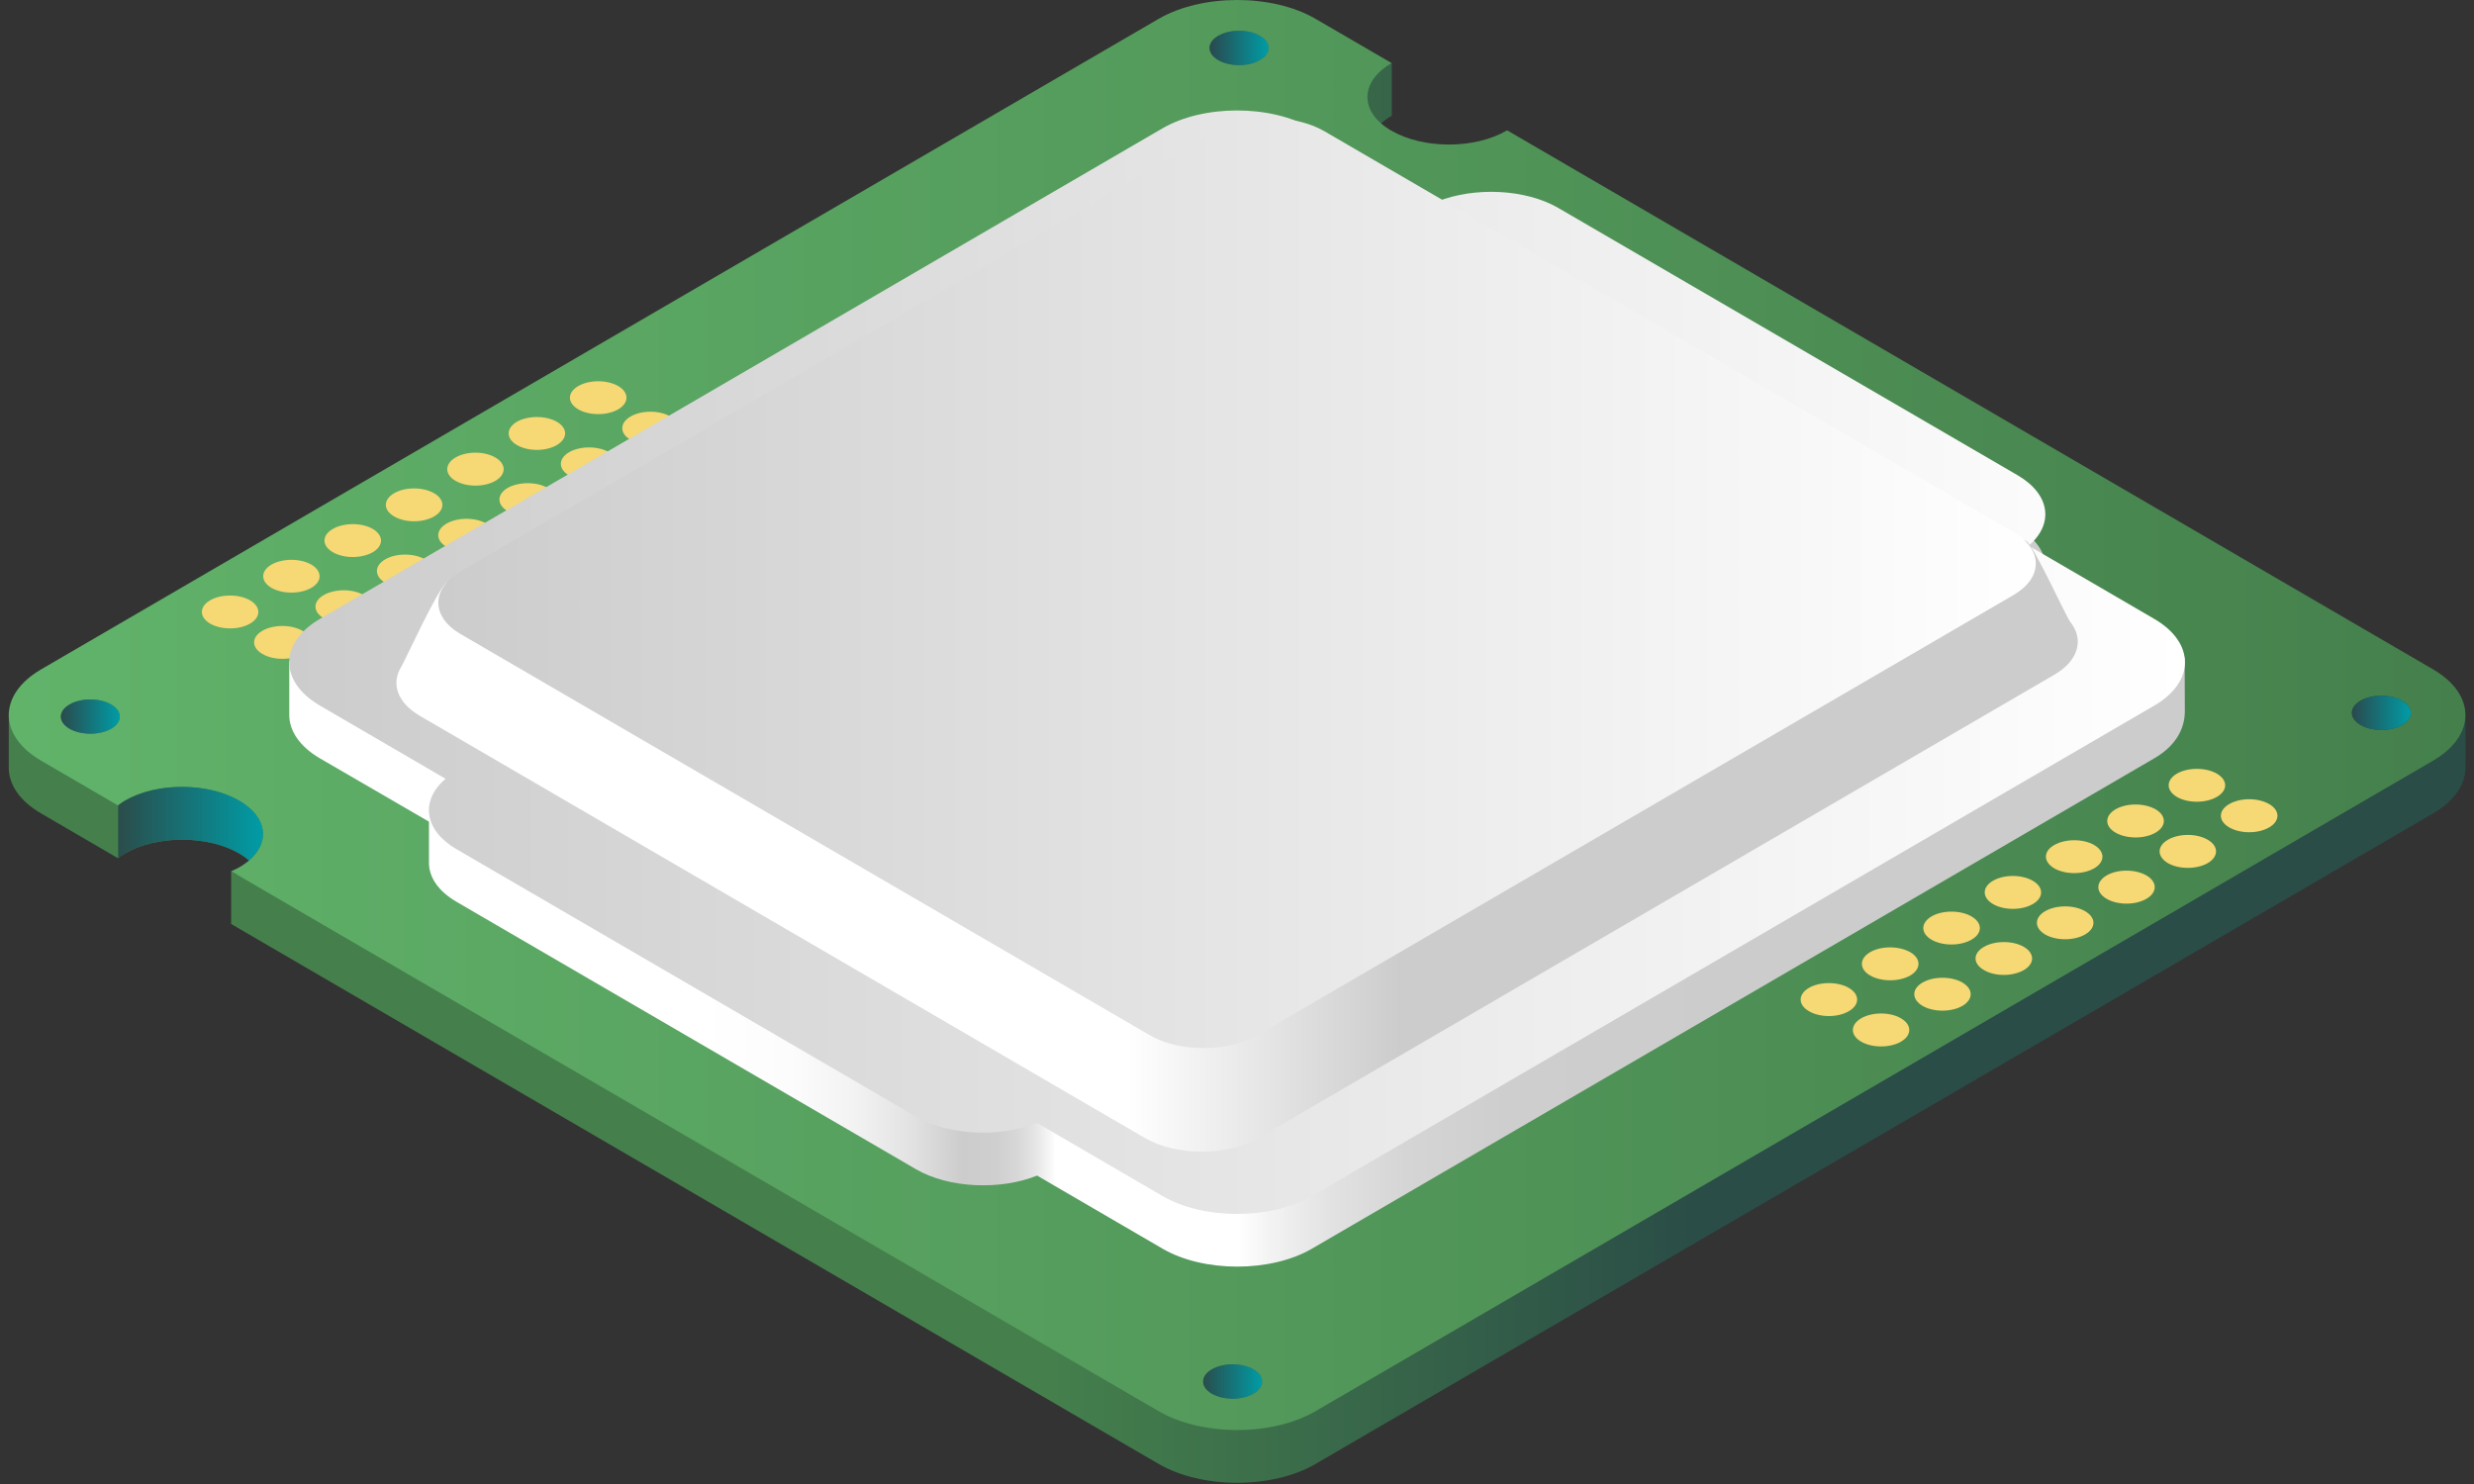 <svg width="255" height="153" viewBox="0 0 255 153" fill="none" xmlns="http://www.w3.org/2000/svg">
<rect x="0" y="0" width="255" height="153" fill="#333333" stroke="none"/>
<path d="M143.395 11.973C143.415 11.973 143.435 11.963 143.455 11.953V6.522C143.455 6.522 129.675 0.632 125.215 3.222L0.905 73.442C0.905 73.442 0.905 77.453 0.905 79.162C0.905 80.873 2.015 82.573 4.235 83.862L12.165 88.483C12.395 88.312 12.595 88.142 12.865 87.993C16.115 86.093 21.405 86.093 24.655 87.993C25.835 88.672 26.585 89.513 26.915 90.382C27.505 91.942 23.825 89.823 23.825 89.823V95.263L119.425 150.932C123.885 153.522 131.155 153.522 135.595 150.932L250.785 83.862C252.915 82.623 254.025 80.993 254.115 79.362C254.145 78.683 254.115 73.832 254.115 73.832C254.115 73.832 251.115 71.472 249.695 70.642L155.345 18.872C155.325 18.883 155.305 18.892 155.305 18.902C152.015 20.823 146.695 20.823 143.405 18.902C140.125 16.992 140.125 13.893 143.395 11.973Z" fill="url(#paint0_linear_201_904)"/>
<path d="M143.395 6.532C143.415 6.532 143.435 6.522 143.455 6.513L135.595 1.942C131.155 -0.647 123.885 -0.647 119.425 1.942L4.235 69.013C-0.205 71.603 -0.205 75.832 4.235 78.422L12.165 83.043C12.395 82.873 12.595 82.703 12.865 82.552C16.115 80.653 21.405 80.653 24.655 82.552C27.925 84.453 27.925 87.532 24.655 89.422C24.405 89.573 24.105 89.692 23.825 89.823L119.425 145.493C123.885 148.083 131.155 148.083 135.595 145.493L250.785 78.422C255.225 75.832 255.225 71.603 250.785 69.013L155.335 13.432C155.315 13.443 155.295 13.453 155.295 13.463C152.005 15.383 146.685 15.383 143.395 13.463C140.125 11.553 140.125 8.453 143.395 6.532ZM129.195 143.682C128.005 144.372 126.095 144.372 124.905 143.682C123.715 143.003 123.715 141.872 124.905 141.182C126.095 140.492 128.005 140.492 129.195 141.182C130.385 141.872 130.385 142.992 129.195 143.682ZM11.455 75.132C10.285 75.812 8.355 75.812 7.165 75.132C5.975 74.442 5.975 73.323 7.165 72.632C8.355 71.942 10.285 71.942 11.455 72.632C12.645 73.323 12.645 74.442 11.455 75.132ZM247.595 72.252C248.785 72.942 248.785 74.062 247.595 74.743C246.405 75.433 244.495 75.433 243.305 74.743C242.115 74.052 242.115 72.933 243.305 72.243C244.495 71.552 246.405 71.552 247.595 72.252ZM129.855 6.192C128.675 6.883 126.755 6.883 125.565 6.192C124.375 5.503 124.375 4.383 125.565 3.692C126.755 3.002 128.675 3.002 129.855 3.692C131.045 4.393 131.045 5.503 129.855 6.192Z" fill="url(#paint1_linear_201_904)"/>
<path d="M25.775 61.892C26.915 62.562 26.915 63.633 25.775 64.293C24.645 64.953 22.795 64.953 21.655 64.293C20.525 63.623 20.525 62.553 21.655 61.892C22.785 61.233 24.635 61.233 25.775 61.892Z" fill="#F6D874"/>
<path d="M32.095 58.212C33.225 58.873 33.225 59.953 32.095 60.602C30.965 61.263 29.115 61.263 27.975 60.602C26.845 59.943 26.845 58.873 27.975 58.212C29.115 57.553 30.965 57.553 32.095 58.212Z" fill="#F6D874"/>
<path d="M38.425 54.532C39.555 55.203 39.555 56.273 38.425 56.932C37.285 57.593 35.445 57.593 34.305 56.932C33.155 56.263 33.155 55.193 34.305 54.532C35.445 53.873 37.295 53.873 38.425 54.532Z" fill="#F6D874"/>
<path d="M44.745 50.852C45.885 51.513 45.885 52.593 44.745 53.242C43.605 53.913 41.765 53.913 40.615 53.242C39.485 52.583 39.485 51.513 40.615 50.852C41.775 50.182 43.605 50.193 44.745 50.852Z" fill="#F6D874"/>
<path d="M51.065 47.172C52.195 47.833 52.205 48.903 51.065 49.572C49.935 50.233 48.085 50.233 46.945 49.572C45.815 48.913 45.815 47.833 46.945 47.172C48.085 46.502 49.935 46.502 51.065 47.172Z" fill="#F6D874"/>
<path d="M57.395 43.483C58.535 44.142 58.535 45.222 57.395 45.883C56.265 46.553 54.415 46.553 53.275 45.883C52.145 45.222 52.145 44.153 53.275 43.483C54.405 42.833 56.265 42.833 57.395 43.483Z" fill="#F6D874"/>
<path d="M63.725 39.803C64.855 40.462 64.855 41.542 63.725 42.203C62.585 42.862 60.735 42.862 59.605 42.203C58.455 41.542 58.455 40.462 59.605 39.803C60.735 39.142 62.585 39.142 63.725 39.803Z" fill="#F6D874"/>
<path d="M31.175 65.032C32.305 65.692 32.305 66.772 31.175 67.422C30.025 68.093 28.185 68.093 27.045 67.422C25.905 66.763 25.905 65.692 27.045 65.032C28.185 64.373 30.025 64.373 31.175 65.032Z" fill="#F6D874"/>
<path d="M37.485 61.352C38.625 62.013 38.635 63.083 37.485 63.742C36.355 64.412 34.495 64.403 33.365 63.742C32.235 63.083 32.235 62.002 33.365 61.352C34.505 60.693 36.355 60.693 37.485 61.352Z" fill="#F6D874"/>
<path d="M43.815 57.672C44.945 58.333 44.945 59.413 43.815 60.072C42.685 60.733 40.825 60.733 39.695 60.072C38.565 59.413 38.565 58.333 39.695 57.672C40.825 57.013 42.675 57.013 43.815 57.672Z" fill="#F6D874"/>
<path d="M50.145 53.983C51.275 54.642 51.275 55.723 50.145 56.383C49.015 57.043 47.155 57.043 46.025 56.383C44.885 55.723 44.885 54.642 46.025 53.983C47.155 53.322 49.005 53.322 50.145 53.983Z" fill="#F6D874"/>
<path d="M56.455 50.303C57.595 50.973 57.595 52.043 56.455 52.703C55.315 53.363 53.475 53.363 52.325 52.703C51.195 52.033 51.195 50.963 52.325 50.303C53.485 49.653 55.315 49.653 56.455 50.303Z" fill="#F6D874"/>
<path d="M62.775 46.623C63.915 47.283 63.915 48.363 62.775 49.023C61.645 49.683 59.785 49.683 58.655 49.023C57.525 48.363 57.525 47.283 58.655 46.623C59.795 45.963 61.645 45.963 62.775 46.623Z" fill="#F6D874"/>
<path d="M69.105 42.943C70.235 43.602 70.235 44.682 69.105 45.343C67.975 46.013 66.115 46.013 64.985 45.343C63.855 44.682 63.855 43.612 64.985 42.943C66.115 42.282 67.975 42.282 69.105 42.943Z" fill="#F6D874"/>
<path d="M190.565 101.852C191.705 102.522 191.705 103.592 190.565 104.252C189.435 104.922 187.585 104.922 186.445 104.252C185.315 103.592 185.315 102.522 186.445 101.852C187.575 101.192 189.435 101.192 190.565 101.852Z" fill="#F6D874"/>
<path d="M196.895 98.172C198.025 98.832 198.025 99.903 196.895 100.572C195.745 101.232 193.905 101.232 192.755 100.572C191.625 99.912 191.625 98.832 192.755 98.172C193.905 97.502 195.735 97.513 196.895 98.172Z" fill="#F6D874"/>
<path d="M203.205 94.482C204.355 95.152 204.355 96.222 203.205 96.882C202.065 97.542 200.215 97.542 199.085 96.882C197.955 96.222 197.955 95.152 199.085 94.482C200.215 93.822 202.065 93.822 203.205 94.482Z" fill="#F6D874"/>
<path d="M209.535 90.812C210.665 91.472 210.665 92.552 209.535 93.202C208.405 93.872 206.545 93.872 205.415 93.202C204.285 92.542 204.285 91.462 205.415 90.812C206.545 90.142 208.395 90.142 209.535 90.812Z" fill="#F6D874"/>
<path d="M215.855 87.122C216.985 87.792 216.985 88.862 215.855 89.522C214.725 90.182 212.865 90.182 211.735 89.522C210.595 88.852 210.585 87.782 211.735 87.122C212.875 86.462 214.725 86.462 215.855 87.122Z" fill="#F6D874"/>
<path d="M222.185 83.442C223.315 84.103 223.315 85.183 222.185 85.843C221.035 86.513 219.195 86.502 218.045 85.843C216.915 85.183 216.915 84.112 218.045 83.442C219.205 82.772 221.035 82.782 222.185 83.442Z" fill="#F6D874"/>
<path d="M228.495 79.763C229.635 80.422 229.645 81.493 228.495 82.162C227.365 82.823 225.505 82.823 224.375 82.162C223.245 81.493 223.245 80.422 224.375 79.763C225.505 79.103 227.365 79.103 228.495 79.763Z" fill="#F6D874"/>
<path d="M195.945 104.992C197.075 105.652 197.075 106.732 195.945 107.392C194.815 108.052 192.955 108.052 191.825 107.392C190.695 106.732 190.695 105.652 191.825 104.992C192.965 104.322 194.815 104.322 195.945 104.992Z" fill="#F6D874"/>
<path d="M202.275 101.302C203.405 101.972 203.405 103.042 202.275 103.702C201.145 104.362 199.285 104.362 198.155 103.702C197.025 103.032 197.025 101.962 198.155 101.302C199.295 100.642 201.145 100.642 202.275 101.302Z" fill="#F6D874"/>
<path d="M208.605 97.622C209.735 98.282 209.735 99.362 208.605 100.012C207.455 100.682 205.615 100.682 204.485 100.012C203.335 99.352 203.335 98.282 204.485 97.622C205.615 96.962 207.475 96.962 208.605 97.622Z" fill="#F6D874"/>
<path d="M214.915 93.942C216.065 94.612 216.065 95.682 214.915 96.342C213.785 97.002 211.935 97.002 210.795 96.342C209.665 95.682 209.665 94.602 210.795 93.942C211.935 93.282 213.785 93.282 214.915 93.942Z" fill="#F6D874"/>
<path d="M221.245 90.262C222.375 90.922 222.375 92.002 221.245 92.662C220.115 93.332 218.255 93.332 217.125 92.662C215.995 92.002 215.995 90.932 217.125 90.262C218.255 89.592 220.105 89.602 221.245 90.262Z" fill="#F6D874"/>
<path d="M227.565 86.582C228.695 87.243 228.695 88.312 227.565 88.983C226.435 89.642 224.575 89.642 223.445 88.983C222.315 88.312 222.305 87.243 223.445 86.582C224.585 85.912 226.435 85.912 227.565 86.582Z" fill="#F6D874"/>
<path d="M233.895 82.902C235.025 83.562 235.025 84.642 233.895 85.302C232.745 85.972 230.915 85.972 229.765 85.302C228.625 84.642 228.625 83.562 229.765 82.902C230.915 82.232 232.745 82.232 233.895 82.902Z" fill="#F6D874"/>
<path d="M148.155 26.212L135.195 18.672C130.965 16.212 124.045 16.212 119.815 18.672L29.815 68.203C29.815 68.203 29.825 72.082 29.815 73.692C29.805 75.323 30.865 76.953 32.985 78.192L44.215 84.713C44.215 84.713 44.215 87.832 44.215 88.963C44.215 90.422 45.155 91.873 47.065 92.983L94.425 120.553C97.805 122.513 103.075 122.733 106.895 121.203L119.835 128.743C124.065 131.203 130.985 131.203 135.215 128.743L222.045 78.183C224.325 76.853 225.195 75.082 225.195 73.323C225.195 70.752 225.175 67.793 225.175 67.793L209.105 61.693C211.725 59.472 211.355 56.403 207.975 54.432L160.615 26.863C157.225 24.902 151.955 24.692 148.155 26.212Z" fill="url(#paint2_linear_201_904)"/>
<path d="M148.155 20.773L135.195 13.232C130.965 10.773 124.045 10.773 119.815 13.232L32.985 63.803C28.755 66.263 28.755 70.293 32.985 72.752L45.925 80.292C43.315 82.513 43.675 85.582 47.055 87.552L94.415 115.122C97.795 117.082 103.065 117.302 106.885 115.772L119.825 123.312C124.055 125.772 130.975 125.772 135.205 123.312L222.035 72.752C226.265 70.293 226.265 66.263 222.035 63.803L209.095 56.263C211.715 54.042 211.345 50.972 207.965 49.002L160.605 21.433C157.225 19.473 151.955 19.253 148.155 20.773Z" fill="url(#paint3_linear_201_904)"/>
<path d="M208.905 55.822C209.595 56.222 212.985 63.612 213.375 64.103C214.815 65.892 214.275 68.093 211.745 69.562L129.705 117.332C126.495 119.202 121.225 119.202 118.015 117.332L43.275 73.802C40.935 72.442 40.295 70.453 41.355 68.752C41.755 68.112 45.165 60.572 46.055 60.062L125.305 19.242C128.535 17.372 133.785 17.372 136.995 19.242L208.905 55.822Z" fill="url(#paint4_linear_201_904)"/>
<path d="M207.545 54.873C210.595 56.653 210.595 59.562 207.545 61.343L129.605 106.723C126.555 108.503 121.545 108.503 118.495 106.723L47.475 65.373C44.415 63.593 44.415 60.682 47.475 58.903L125.405 13.533C128.475 11.752 133.465 11.752 136.515 13.533L207.545 54.873Z" fill="url(#paint5_linear_201_904)"/>
<path d="M12.175 88.482C12.405 88.312 12.605 88.142 12.875 87.992C16.125 86.092 21.415 86.092 24.665 87.992C25.045 88.212 25.375 88.462 25.665 88.712C27.875 86.822 27.545 84.232 24.665 82.552C21.415 80.652 16.125 80.652 12.875 82.552C12.605 82.702 12.405 82.882 12.175 83.042" fill="url(#paint6_linear_201_904)"/>
<path d="M129.195 143.683C128.005 144.373 126.095 144.373 124.905 143.683C123.715 143.003 123.715 141.873 124.905 141.183C126.095 140.493 128.005 140.493 129.195 141.183C130.385 141.873 130.385 142.993 129.195 143.683Z" fill="url(#paint7_linear_201_904)"/>
<path d="M11.455 75.132C10.285 75.812 8.355 75.812 7.165 75.132C5.975 74.442 5.975 73.323 7.165 72.632C8.355 71.942 10.285 71.942 11.455 72.632C12.645 73.323 12.645 74.442 11.455 75.132Z" fill="url(#paint8_linear_201_904)"/>
<path d="M247.595 72.252C248.785 72.942 248.785 74.062 247.595 74.743C246.405 75.433 244.495 75.433 243.305 74.743C242.115 74.052 242.115 72.933 243.305 72.243C244.495 71.552 246.405 71.552 247.595 72.252Z" fill="url(#paint9_linear_201_904)"/>
<path d="M129.855 6.193C128.675 6.883 126.755 6.883 125.565 6.193C124.375 5.503 124.375 4.383 125.565 3.693C126.755 3.003 128.675 3.003 129.855 3.693C131.045 4.393 131.045 5.503 129.855 6.193Z" fill="url(#paint10_linear_201_904)"/>
<defs>
<linearGradient id="paint0_linear_201_904" x1="0.908" y1="77.717" x2="254.124" y2="77.717" gradientUnits="userSpaceOnUse">
<stop offset="0.419" stop-color="#45804C"/>
<stop offset="0.688" stop-color="#2A4D47"/>
</linearGradient>
<linearGradient id="paint1_linear_201_904" x1="0.908" y1="73.718" x2="254.114" y2="73.718" gradientUnits="userSpaceOnUse">
<stop stop-color="#61B36A"/>
<stop offset="1" stop-color="#45804C"/>
</linearGradient>
<linearGradient id="paint2_linear_201_904" x1="29.816" y1="73.718" x2="225.188" y2="73.718" gradientUnits="userSpaceOnUse">
<stop offset="0.217" stop-color="white"/>
<stop offset="0.264" stop-color="#FCFCFC"/>
<stop offset="0.297" stop-color="#F3F3F3"/>
<stop offset="0.327" stop-color="#E3E3E3"/>
<stop offset="0.354" stop-color="#CDCDCD"/>
<stop offset="0.355" stop-color="#CCCCCC"/>
<stop offset="0.373" stop-color="#CFCFCF"/>
<stop offset="0.384" stop-color="#D7D7D7"/>
<stop offset="0.394" stop-color="#E6E6E6"/>
<stop offset="0.403" stop-color="#FBFBFB"/>
<stop offset="0.404" stop-color="white"/>
<stop offset="0.501" stop-color="white"/>
<stop offset="0.517" stop-color="#F3F3F3"/>
<stop offset="0.55" stop-color="#E2E2E2"/>
<stop offset="0.589" stop-color="#D5D5D5"/>
<stop offset="0.642" stop-color="#CECECE"/>
<stop offset="0.767" stop-color="#CCCCCC"/>
</linearGradient>
<linearGradient id="paint3_linear_201_904" x1="29.815" y1="68.279" x2="225.208" y2="68.279" gradientUnits="userSpaceOnUse">
<stop stop-color="#CCCCCC"/>
<stop offset="1" stop-color="white"/>
</linearGradient>
<linearGradient id="paint4_linear_201_904" x1="40.857" y1="68.281" x2="214.165" y2="68.281" gradientUnits="userSpaceOnUse">
<stop offset="0.435" stop-color="white"/>
<stop offset="0.597" stop-color="#CCCCCC"/>
</linearGradient>
<linearGradient id="paint5_linear_201_904" x1="45.189" y1="60.123" x2="209.832" y2="60.123" gradientUnits="userSpaceOnUse">
<stop stop-color="#CCCCCC"/>
<stop offset="1" stop-color="white"/>
</linearGradient>
<linearGradient id="paint6_linear_201_904" x1="12.17" y1="84.916" x2="27.103" y2="84.916" gradientUnits="userSpaceOnUse">
<stop stop-color="#2A4D4B"/>
<stop offset="1" stop-color="#009CA6"/>
</linearGradient>
<linearGradient id="paint7_linear_201_904" x1="124.011" y1="142.431" x2="130.084" y2="142.431" gradientUnits="userSpaceOnUse">
<stop stop-color="#2A4D4D"/>
<stop offset="1" stop-color="#009CA6"/>
</linearGradient>
<linearGradient id="paint8_linear_201_904" x1="6.273" y1="73.881" x2="12.345" y2="73.881" gradientUnits="userSpaceOnUse">
<stop stop-color="#2A4B4D"/>
<stop offset="1" stop-color="#009CA6"/>
</linearGradient>
<linearGradient id="paint9_linear_201_904" x1="242.412" y1="73.496" x2="248.484" y2="73.496" gradientUnits="userSpaceOnUse">
<stop stop-color="#2A494D"/>
<stop offset="1" stop-color="#009CA6"/>
</linearGradient>
<linearGradient id="paint10_linear_201_904" x1="124.672" y1="4.948" x2="130.746" y2="4.948" gradientUnits="userSpaceOnUse">
<stop stop-color="#2A494D"/>
<stop offset="1" stop-color="#009CA6"/>
</linearGradient>
</defs>
</svg>
